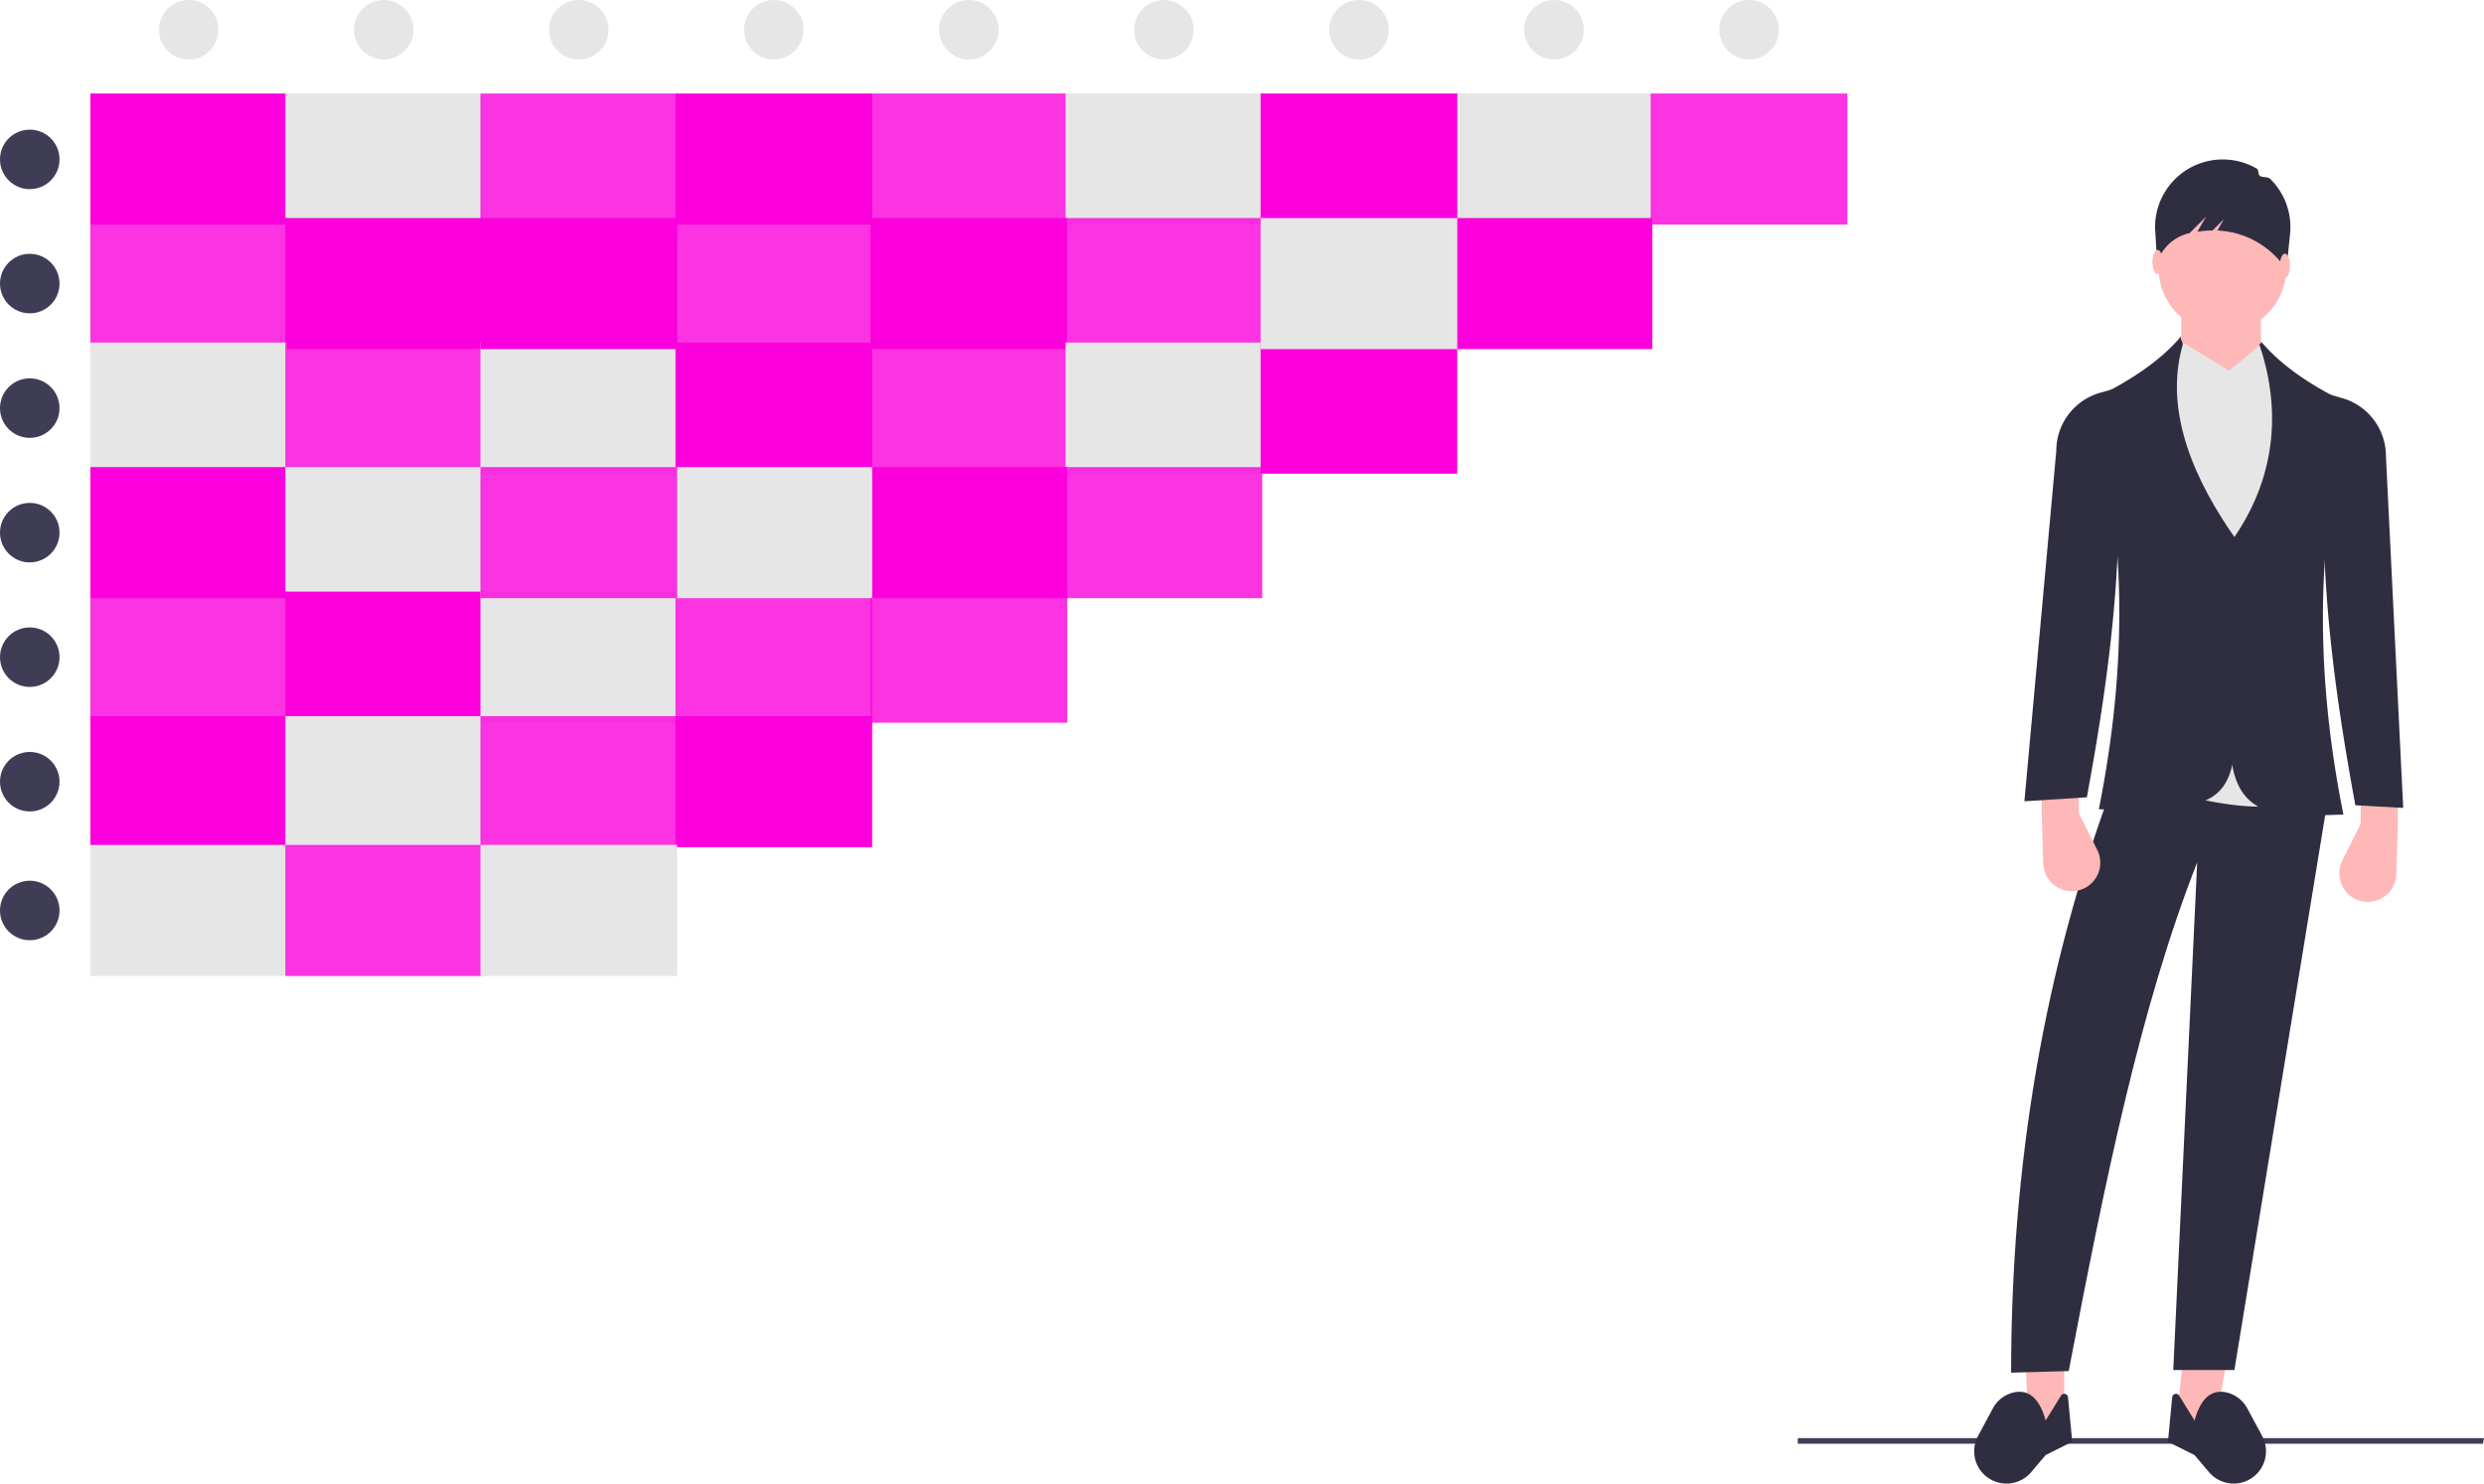 <?xml version="1.0" encoding="UTF-8"?> <svg xmlns="http://www.w3.org/2000/svg" xmlns:xlink="http://www.w3.org/1999/xlink" data-name="Layer 1" width="934.389" height="558.23" viewBox="0 0 934.389 558.23"> <rect x="33.986" y="35.186" width="73.985" height="49.323" fill="#fb00dc"></rect> <rect x="107.354" y="35.186" width="73.985" height="49.323" fill="#e6e6e6"></rect> <rect x="180.722" y="35.186" width="73.985" height="49.323" fill="#fb00dc" opacity="0.8"></rect> <rect x="254.091" y="35.186" width="73.985" height="49.323" fill="#fb00dc"></rect> <rect x="327.459" y="35.186" width="73.985" height="49.323" fill="#fb00dc" opacity="0.8"></rect> <rect x="400.827" y="35.186" width="73.985" height="49.323" fill="#e6e6e6"></rect> <rect x="547.563" y="35.186" width="73.985" height="49.323" fill="#e6e6e6"></rect> <rect x="33.986" y="82.043" width="73.985" height="49.323" fill="#fb00dc" opacity="0.8"></rect> <rect x="107.354" y="82.043" width="73.985" height="49.323" fill="#fb00dc"></rect> <rect x="254.091" y="82.043" width="73.985" height="49.323" fill="#fb00dc" opacity="0.8"></rect> <rect x="327.459" y="82.043" width="73.985" height="49.323" fill="#fb00dc"></rect> <rect x="400.827" y="82.043" width="73.985" height="49.323" fill="#fb00dc" opacity="0.8"></rect> <rect x="547.563" y="82.043" width="73.985" height="49.323" fill="#fb00dc"></rect> <rect x="33.986" y="128.9" width="73.985" height="49.323" fill="#e6e6e6"></rect> <rect x="107.354" y="128.9" width="73.985" height="49.323" fill="#fb00dc" opacity="0.8"></rect> <rect x="180.722" y="128.9" width="73.985" height="49.323" fill="#e6e6e6"></rect> <rect x="254.091" y="128.9" width="73.985" height="49.323" fill="#fb00dc"></rect> <rect x="327.459" y="128.9" width="73.985" height="49.323" fill="#fb00dc" opacity="0.8"></rect> <rect x="400.827" y="128.9" width="73.985" height="49.323" fill="#e6e6e6"></rect> <rect x="474.195" y="128.9" width="73.985" height="49.323" fill="#fb00dc"></rect> <rect x="33.986" y="175.757" width="73.985" height="49.323" fill="#fb00dc"></rect> <rect x="107.354" y="175.757" width="73.985" height="49.323" fill="#e6e6e6"></rect> <rect x="400.827" y="175.757" width="73.985" height="49.323" fill="#fb00dc" opacity="0.8"></rect> <rect x="33.986" y="222.614" width="73.985" height="49.323" fill="#fb00dc" opacity="0.8"></rect> <rect x="107.354" y="222.614" width="73.985" height="49.323" fill="#fb00dc"></rect> <rect x="180.722" y="222.614" width="73.985" height="49.323" fill="#e6e6e6"></rect> <rect x="254.091" y="222.614" width="73.985" height="49.323" fill="#fb00dc" opacity="0.8"></rect> <rect x="327.459" y="222.614" width="73.985" height="49.323" fill="#fb00dc" opacity="0.8"></rect> <rect x="33.986" y="269.471" width="73.985" height="49.323" fill="#fb00dc"></rect> <rect x="107.354" y="269.471" width="73.985" height="49.323" fill="#e6e6e6"></rect> <rect x="180.722" y="269.471" width="73.985" height="49.323" fill="#fb00dc" opacity="0.8"></rect> <rect x="254.091" y="269.471" width="73.985" height="49.323" fill="#fb00dc"></rect> <rect x="33.986" y="317.927" width="73.985" height="49.323" fill="#e6e6e6"></rect> <rect x="107.354" y="317.927" width="73.985" height="49.323" fill="#fb00dc" opacity="0.8"></rect> <rect x="180.722" y="317.927" width="73.985" height="49.323" fill="#e6e6e6"></rect> <rect x="180.722" y="82.043" width="73.985" height="49.323" fill="#fb00dc"></rect> <rect x="474.195" y="35.186" width="73.985" height="49.323" fill="#fb00dc"></rect> <rect x="327.459" y="175.757" width="73.985" height="49.323" fill="#fb00dc"></rect> <rect x="254.091" y="175.757" width="73.985" height="49.323" fill="#e6e6e6"></rect> <rect x="180.722" y="175.757" width="73.985" height="49.323" fill="#fb00dc" opacity="0.8"></rect> <circle cx="11.195" cy="59.975" r="11.195" fill="#3f3d56"></circle> <circle cx="70.978" cy="11.195" r="11.195" fill="#e6e6e6"></circle> <circle cx="144.347" cy="11.195" r="11.195" fill="#e6e6e6"></circle> <circle cx="217.715" cy="11.195" r="11.195" fill="#e6e6e6"></circle> <circle cx="291.083" cy="11.195" r="11.195" fill="#e6e6e6"></circle> <circle cx="364.451" cy="11.195" r="11.195" fill="#e6e6e6"></circle> <circle cx="437.819" cy="11.195" r="11.195" fill="#e6e6e6"></circle> <circle cx="511.187" cy="11.195" r="11.195" fill="#e6e6e6"></circle> <circle cx="584.556" cy="11.195" r="11.195" fill="#e6e6e6"></circle> <circle cx="657.924" cy="11.195" r="11.195" fill="#e6e6e6"></circle> <circle cx="11.195" cy="106.704" r="11.195" fill="#3f3d56"></circle> <circle cx="11.195" cy="153.561" r="11.195" fill="#3f3d56"></circle> <circle cx="11.195" cy="200.418" r="11.195" fill="#3f3d56"></circle> <circle cx="11.195" cy="247.275" r="11.195" fill="#3f3d56"></circle> <circle cx="11.195" cy="294.132" r="11.195" fill="#3f3d56"></circle> <circle cx="11.195" cy="342.588" r="11.195" fill="#3f3d56"></circle> <rect x="474.195" y="82.043" width="73.985" height="49.323" fill="#e6e6e6"></rect> <rect x="620.931" y="35.186" width="73.985" height="49.323" fill="#fb00dc" opacity="0.8"></rect> <polygon points="934.007 543.231 676.269 543.231 676.269 541.125 934.389 541.125 934.007 543.231" fill="#3f3d56"></polygon> <polygon points="763 538 776.5 536.5 776.5 512.5 762 513 763 538" fill="#ffb8b8"></polygon> <polygon points="833 538 818.5 536.5 821 513 837.5 512.5 833 538" fill="#ffb8b8"></polygon> <path d="M889.305,687.385l21.669-.606c13.579-70.971,26.82-136.614,48.331-191.394l-9,191h23l35-214-80-8C901.512,535.187,889.352,609.736,889.305,687.385Z" transform="translate(-132.805 -170.885)" fill="#2f2e41"></path> <path d="M883.254,728.318h0a12.164,12.164,0,0,0,13.616-3.51l5.435-6.423,10-5-1.595-16.743a1.433,1.433,0,0,0-2.646-.615l-5.759,9.358c-2.124-7.654-5.793-11.632-11.54-10.664a11.945,11.945,0,0,0-8.389,6.246l-5.501,10.217A12.164,12.164,0,0,0,883.254,728.318Z" transform="translate(-132.805 -170.885)" fill="#2f2e41"></path> <path d="M977.356,728.318h0a12.164,12.164,0,0,1-13.616-3.51l-5.435-6.423-10-5,1.595-16.743a1.433,1.433,0,0,1,2.646-.615l5.759,9.358c2.124-7.654,5.793-11.632,11.54-10.664a11.945,11.945,0,0,1,8.389,6.246l5.501,10.217A12.164,12.164,0,0,1,977.356,728.318Z" transform="translate(-132.805 -170.885)" fill="#2f2e41"></path> <circle cx="836" cy="101" r="24" fill="#ffb8b8"></circle> <rect x="953.305" y="284.385" width="30" height="32" transform="translate(1803.805 429.885) rotate(-180)" fill="#ffb8b8"></rect> <path d="M931.805,464.885c25.128,5.889,51.699,14.414,69,6l-.5-155.5a31.222,31.222,0,0,1-17-15l-12,10-18-11c-6.257,7.56-14.663,15.514-24.5,18.5Z" transform="translate(-132.805 -170.885)" fill="#e6e6e6"></path> <path d="M972.305,438.385c-4.305,42.615,15.789,39.8,42,39-10.902-54.361-10.538-105.856,3-154-13.677-6.558-25.689-14.14-34-24,.408,1.079-.861.426-.5,1.5,8.487,25.24,5.641,50.846-10.5,73.5Z" transform="translate(-132.805 -170.885)" fill="#2f2e41"></path> <path d="M1020.805,480.885l-6.907,13.815a10.726,10.726,0,0,0,7.182,15.249h0a10.726,10.726,0,0,0,13.133-10.117l.592-18.947v-15h-14Z" transform="translate(-132.805 -170.885)" fill="#ffb8b8"></path> <path d="M974.305,439.385c-.985,32.546-4.314,37.455-52,36,10.902-54.361,10.538-105.856-3-154,13.677-6.558,25.689-14.14,34-24-.565,1.492.927,2.005.5,3.5-7.128,24.985,4.622,51.215,20.5,73.5Z" transform="translate(-132.805 -170.885)" fill="#2f2e41"></path> <path d="M914.805,476.885l6.907,13.815a10.726,10.726,0,0,1-7.182,15.249h0a10.726,10.726,0,0,1-13.133-10.117l-.592-18.947v-15h14Z" transform="translate(-132.805 -170.885)" fill="#ffb8b8"></path> <path d="M970.126,230.914h0a25.336,25.336,0,0,1,11.575,3.408c.811.472.436,2.175,1.186,2.73.944.699,2.994.275,3.83,1.094a25.39,25.39,0,0,1,7.55,20.457l-1.331,13.237-3.141-3.435a32.737,32.737,0,0,0-21.832-10.718q-.534-.036-1.07-.057l2.416-4.228-4.199,4.199a40.887,40.887,0,0,0-5.721.466l3.213-5.623-6.165,6.165-0.0 0a16.484,16.484,0,0,0-11.518,9.394l-.685,1.518-.767-12.628A25.453,25.453,0,0,1,970.126,230.914Z" transform="translate(-132.805 -170.885)" fill="#2f2e41"></path> <ellipse cx="859.499" cy="100.002" rx="1.916" ry="4.551" fill="#ffb8b8"></ellipse> <ellipse cx="811.593" cy="98.565" rx="1.916" ry="4.551" fill="#ffb8b8"></ellipse> <path d="M917.805,470.885l-23.5,1.5,12-131.877a22.701,22.701,0,0,1,16.464-21.827l4.536-1.296C933.826,371.574,926.523,423.458,917.805,470.885Z" transform="translate(-132.805 -170.885)" fill="#2f2e41"></path> <path d="M1018.805,473.885l18,1-6.5-132.377a22.701,22.701,0,0,0-16.464-21.827l-4.536-1.296C1002.785,373.574,1010.087,426.458,1018.805,473.885Z" transform="translate(-132.805 -170.885)" fill="#2f2e41"></path> </svg> 